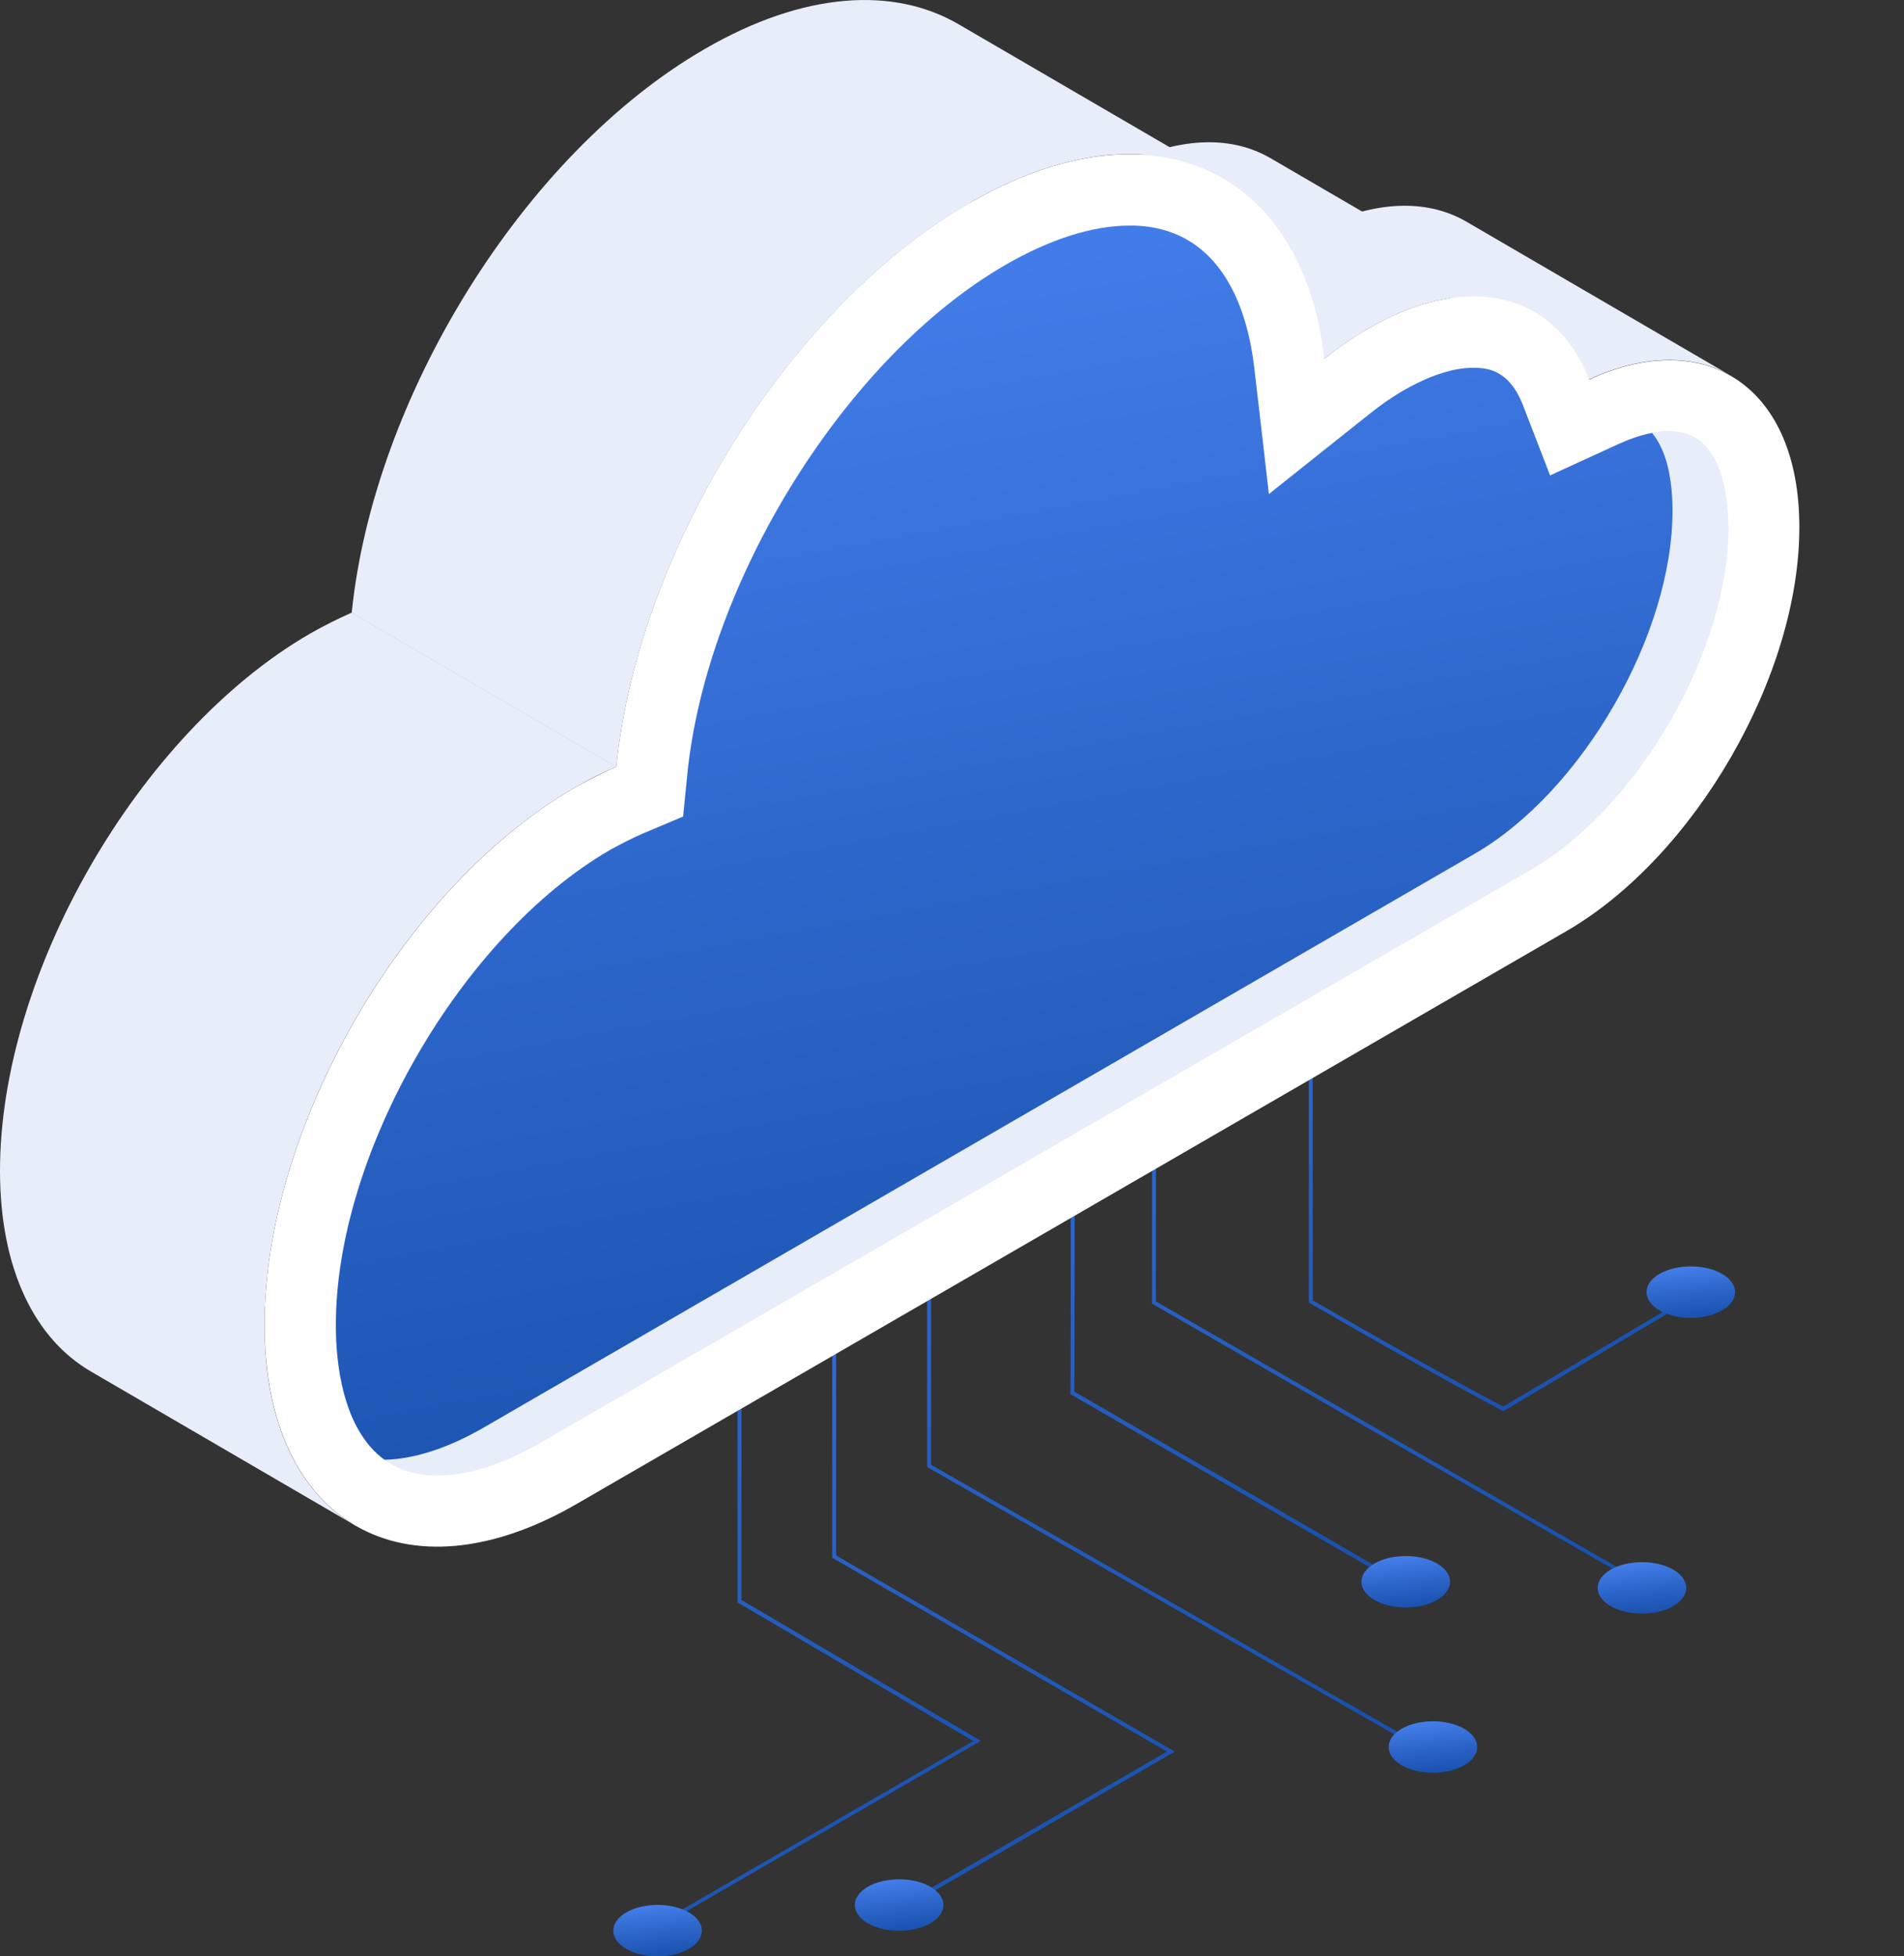 <svg width="146" height="150" viewBox="0 0 146 150" fill="none" xmlns="http://www.w3.org/2000/svg">
<rect x="0" y="0" width="146" height="150" fill="#333333" stroke="none"/>
<g clip-path="url(#clip0_52_24841)">
<path d="M109.793 134.62L71.095 112.479V112.393C71.095 112.009 71.095 43.025 71.095 40.102H71.393C71.393 40.806 71.393 109.514 71.393 112.308L109.92 134.364L109.771 134.62H109.793Z" fill="url(#paint0_linear_52_24841)"/>
<path d="M69.52 146.203L69.371 145.926L89.486 134.3L63.815 119.433V57.082H64.113V119.262L90.082 134.3L69.52 146.203Z" fill="url(#paint1_linear_52_24841)"/>
<path d="M108.005 121.886L82.079 106.89V106.783C82.142 106.079 82.079 47.952 82.079 47.355H82.376C82.376 49.701 82.44 103.968 82.376 106.698L108.132 121.608L107.983 121.864L108.005 121.886Z" fill="url(#paint2_linear_52_24841)"/>
<path d="M51.746 147.078L51.597 146.822L74.628 133.49C72.585 132.295 57.365 123.336 56.642 122.91L56.557 122.867V50.235H56.855V122.675C58.323 123.528 74.82 133.255 74.99 133.34L75.224 133.468L51.746 147.056V147.078Z" fill="url(#paint3_linear_52_24841)"/>
<path d="M115.306 108.212L115.221 108.17C115.221 108.17 109.495 105.162 100.448 99.915L100.363 99.872V41.51H100.661V99.701C109.09 104.586 114.582 107.487 115.263 107.85L129.142 99.616L129.291 99.872L115.284 108.191L115.306 108.212Z" fill="url(#paint4_linear_52_24841)"/>
<path d="M126.992 122.206C126.694 122.035 97.468 105.226 88.422 100L88.337 99.957V41.596H88.635V99.787C97.766 105.055 126.821 121.779 127.119 121.95L126.97 122.206H126.992Z" fill="url(#paint5_linear_52_24841)"/>
<path d="M127.247 97.675C128.567 96.907 130.738 96.907 132.058 97.675C133.377 98.443 133.377 99.701 132.058 100.469C130.738 101.237 128.567 101.237 127.247 100.469C125.927 99.701 125.927 98.443 127.247 97.675Z" fill="url(#paint6_linear_52_24841)"/>
<path d="M123.501 120.35C124.821 119.582 126.992 119.582 128.312 120.35C129.631 121.118 129.631 122.376 128.312 123.144C126.992 123.912 124.821 123.912 123.501 123.144C122.181 122.376 122.181 121.118 123.501 120.35Z" fill="url(#paint7_linear_52_24841)"/>
<path d="M105.387 119.881C106.706 119.113 108.877 119.113 110.197 119.881C111.517 120.649 111.517 121.907 110.197 122.675C108.877 123.443 106.706 123.443 105.387 122.675C104.067 121.907 104.067 120.649 105.387 119.881Z" fill="url(#paint8_linear_52_24841)"/>
<path d="M107.473 132.551C108.792 131.783 110.963 131.783 112.283 132.551C113.603 133.319 113.603 134.578 112.283 135.346C110.963 136.114 108.792 136.114 107.473 135.346C106.153 134.578 106.153 133.319 107.473 132.551Z" fill="url(#paint9_linear_52_24841)"/>
<path d="M66.54 144.667C67.86 143.899 70.031 143.899 71.35 144.667C72.67 145.435 72.67 146.694 71.35 147.462C70.031 148.23 67.86 148.23 66.54 147.462C65.22 146.694 65.22 145.435 66.54 144.667Z" fill="url(#paint10_linear_52_24841)"/>
<path d="M48.021 146.63C49.341 145.862 51.512 145.862 52.832 146.63C54.151 147.398 54.151 148.656 52.832 149.424C51.512 150.192 49.341 150.192 48.021 149.424C46.701 148.656 46.701 147.398 48.021 146.63Z" fill="url(#paint11_linear_52_24841)"/>
<path d="M112.453 17.001L132.739 28.818C129.887 27.154 126.098 27.154 121.862 29.074L101.576 17.257C105.812 15.316 109.601 15.337 112.453 17.001Z" fill="#E8EDFA"/>
<path d="M103.407 21.118C103.492 20.691 103.513 20.243 103.45 19.817L104.854 19.283C104.833 19.497 104.833 19.71 104.833 19.902C104.833 20.328 105.301 20.264 105.621 20.2C105.876 20.158 106.153 20.073 106.408 20.009V21.203H107.43C106.983 21.736 106.089 21.672 105.472 21.928C104.94 22.142 104.429 22.632 103.811 22.462C103.62 22.419 103.45 22.27 103.364 22.078C103.215 21.779 103.322 21.416 103.386 21.075L103.407 21.118Z" fill="#F3A984"/>
<path d="M103.811 21.416C104.705 21.8 106.493 21.31 106.387 20.03C106.536 19.987 106.664 19.966 106.813 19.945C106.877 19.945 106.962 19.923 107.026 19.902C107.089 19.902 107.153 19.881 107.217 19.902C107.43 19.966 107.579 20.137 107.664 20.328C107.728 20.52 107.728 20.755 107.664 20.947C107.664 20.947 107.664 20.968 107.664 20.99C107.622 21.075 107.558 21.182 107.473 21.246C107.409 21.31 107.324 21.374 107.26 21.438C107.089 21.544 106.898 21.608 106.706 21.672C106.323 21.779 105.919 21.822 105.536 21.95C105.003 22.163 104.493 22.654 103.875 22.483C103.684 22.44 103.513 22.291 103.428 22.099C103.279 21.8 103.386 21.438 103.45 21.096C103.45 20.99 103.492 20.904 103.492 20.798C103.599 21.075 103.641 21.416 103.833 21.416H103.811Z" fill="#35353F"/>
<path d="M97.404 12.116L117.69 23.933C117.243 23.677 116.774 23.443 116.264 23.272C113.071 22.12 109.048 22.803 104.918 25.192C103.79 25.853 102.662 26.621 101.555 27.496L81.269 15.678C82.376 14.804 83.483 14.036 84.633 13.374C88.741 10.985 92.785 10.303 95.978 11.455C96.468 11.625 96.957 11.86 97.404 12.116Z" fill="#E8EDFA"/>
<path d="M74.33 15.572C88.273 7.509 99.852 12.905 101.555 27.496C102.662 26.621 103.769 25.853 104.918 25.192C109.026 22.803 113.071 22.12 116.264 23.272C118.818 24.189 120.734 26.216 121.862 29.096C130.887 24.979 137.954 29.693 137.975 40.358C138.018 51.749 129.972 65.7 120.074 71.416L44.211 115.316C31.056 122.931 20.328 116.788 20.285 101.664C20.243 86.519 30.907 68.025 44.041 60.41C45.126 59.791 46.191 59.258 47.255 58.788C48.915 42.3 60.41 23.613 74.33 15.55V15.572Z" fill="white"/>
<path d="M132.547 40.38C132.569 49.872 125.63 61.924 117.371 66.702L41.486 110.602C38.613 112.265 35.867 113.14 33.525 113.14C31.823 113.14 30.503 112.671 29.46 111.903C26.182 109.514 25.735 104.266 25.735 101.643C25.692 88.481 35.335 71.758 46.765 65.145C47.638 64.633 48.532 64.207 49.383 63.844L52.363 62.585L52.683 59.364C54.173 44.497 64.879 27.346 77.055 20.307C80.461 18.323 83.76 17.278 86.591 17.278C86.719 17.278 86.847 17.278 86.953 17.278C93.871 17.513 95.68 24.147 96.148 28.114L96.787 33.596L97.277 37.863L104.94 31.762C105.834 31.058 106.728 30.439 107.622 29.906C109.026 29.096 110.41 28.562 111.645 28.306C112.113 28.221 112.56 28.178 112.986 28.178C113.518 28.178 114.007 28.242 114.412 28.392C115.434 28.754 116.221 29.65 116.753 31.037L117.796 33.724L118.839 36.434L124.097 34.023C124.991 33.618 125.864 33.319 126.673 33.17C127.141 33.084 127.588 33.042 127.992 33.042C131.909 33.042 132.505 37.628 132.526 40.358L132.547 40.38Z" fill="#E8EDFA"/>
<path d="M126.694 33.191C125.885 33.34 125.012 33.639 124.118 34.044L118.861 36.455L117.818 33.746L116.775 31.058C116.242 29.672 115.455 28.776 114.433 28.413C114.029 28.264 113.539 28.2 113.007 28.2C112.581 28.2 112.134 28.242 111.666 28.328C110.431 28.562 109.048 29.117 107.643 29.927C106.749 30.439 105.834 31.079 104.961 31.783L97.298 37.884L96.808 33.618L96.17 28.136C95.701 24.147 93.892 17.513 86.974 17.299C86.847 17.299 86.719 17.299 86.612 17.299C83.781 17.299 80.503 18.345 77.076 20.328C64.901 27.368 54.194 44.518 52.704 59.386L52.385 62.607L49.405 63.865C48.553 64.228 47.681 64.676 46.786 65.166C35.356 71.779 25.713 88.502 25.756 101.664C25.756 104.287 26.203 109.535 29.481 111.924C31.759 111.881 34.441 111.007 37.208 109.386L113.071 65.465C121.33 60.687 128.269 48.635 128.248 39.142C128.248 37.351 127.992 34.77 126.694 33.212V33.191Z" fill="url(#paint12_linear_52_24841)"/>
<path d="M73.5 1.856C68.519 -1.045 61.623 -0.64 54.045 3.754C40.124 11.796 28.63 30.503 26.969 46.992L47.255 58.81C48.915 42.321 60.409 23.635 74.33 15.572C81.929 11.177 88.805 10.772 93.786 13.673L73.5 1.856Z" fill="#E8EDFA"/>
<path d="M27.267 116.979L6.982 105.162C2.682 102.666 0.021 97.355 4.94819e-06 89.846C-0.043 74.701 10.622 56.207 23.755 48.592C24.841 47.974 25.905 47.44 26.969 46.971L47.255 58.788C46.19 59.236 45.126 59.77 44.041 60.41C30.886 68.025 20.243 86.519 20.285 101.664C20.285 109.194 22.968 114.484 27.246 116.979H27.267Z" fill="#E8EDFA"/>
</g>
<defs>
<linearGradient id="paint0_linear_52_24841" x1="99.18" y1="133.664" x2="61.816" y2="56.999" gradientUnits="userSpaceOnUse">
<stop stop-color="#1951AD"/>
<stop offset="0.48" stop-color="#2B64C7"/>
<stop offset="1" stop-color="#427CE8"/>
</linearGradient>
<linearGradient id="paint1_linear_52_24841" x1="82.816" y1="145.301" x2="41.235" y2="84.087" gradientUnits="userSpaceOnUse">
<stop stop-color="#1951AD"/>
<stop offset="0.48" stop-color="#2B64C7"/>
<stop offset="1" stop-color="#427CE8"/>
</linearGradient>
<linearGradient id="paint2_linear_52_24841" x1="100.925" y1="121.131" x2="68.662" y2="64.796" gradientUnits="userSpaceOnUse">
<stop stop-color="#1951AD"/>
<stop offset="0.48" stop-color="#2B64C7"/>
<stop offset="1" stop-color="#427CE8"/>
</linearGradient>
<linearGradient id="paint3_linear_52_24841" x1="68.688" y1="146.098" x2="21.019" y2="88.005" gradientUnits="userSpaceOnUse">
<stop stop-color="#1951AD"/>
<stop offset="0.48" stop-color="#2B64C7"/>
<stop offset="1" stop-color="#427CE8"/>
</linearGradient>
<linearGradient id="paint4_linear_52_24841" x1="121.288" y1="107.537" x2="95.81" y2="52.345" gradientUnits="userSpaceOnUse">
<stop stop-color="#1951AD"/>
<stop offset="0.48" stop-color="#2B64C7"/>
<stop offset="1" stop-color="#427CE8"/>
</linearGradient>
<linearGradient id="paint5_linear_52_24841" x1="116.391" y1="121.39" x2="87.691" y2="52.418" gradientUnits="userSpaceOnUse">
<stop stop-color="#1951AD"/>
<stop offset="0.48" stop-color="#2B64C7"/>
<stop offset="1" stop-color="#427CE8"/>
</linearGradient>
<linearGradient id="paint6_linear_52_24841" x1="131.169" y1="101.005" x2="130.714" y2="97.097" gradientUnits="userSpaceOnUse">
<stop stop-color="#1951AD"/>
<stop offset="0.48" stop-color="#2B64C7"/>
<stop offset="1" stop-color="#427CE8"/>
</linearGradient>
<linearGradient id="paint7_linear_52_24841" x1="127.423" y1="123.68" x2="126.968" y2="119.772" gradientUnits="userSpaceOnUse">
<stop stop-color="#1951AD"/>
<stop offset="0.48" stop-color="#2B64C7"/>
<stop offset="1" stop-color="#427CE8"/>
</linearGradient>
<linearGradient id="paint8_linear_52_24841" x1="109.309" y1="123.211" x2="108.854" y2="119.303" gradientUnits="userSpaceOnUse">
<stop stop-color="#1951AD"/>
<stop offset="0.48" stop-color="#2B64C7"/>
<stop offset="1" stop-color="#427CE8"/>
</linearGradient>
<linearGradient id="paint9_linear_52_24841" x1="111.395" y1="135.882" x2="110.94" y2="131.973" gradientUnits="userSpaceOnUse">
<stop stop-color="#1951AD"/>
<stop offset="0.48" stop-color="#2B64C7"/>
<stop offset="1" stop-color="#427CE8"/>
</linearGradient>
<linearGradient id="paint10_linear_52_24841" x1="70.462" y1="147.998" x2="70.007" y2="144.089" gradientUnits="userSpaceOnUse">
<stop stop-color="#1951AD"/>
<stop offset="0.48" stop-color="#2B64C7"/>
<stop offset="1" stop-color="#427CE8"/>
</linearGradient>
<linearGradient id="paint11_linear_52_24841" x1="51.943" y1="149.96" x2="51.488" y2="146.052" gradientUnits="userSpaceOnUse">
<stop stop-color="#1951AD"/>
<stop offset="0.48" stop-color="#2B64C7"/>
<stop offset="1" stop-color="#427CE8"/>
</linearGradient>
<linearGradient id="paint12_linear_52_24841" x1="99.895" y1="110.966" x2="82.919" y2="19.122" gradientUnits="userSpaceOnUse">
<stop stop-color="#1951AD"/>
<stop offset="0.48" stop-color="#2B64C7"/>
<stop offset="1" stop-color="#427CE8"/>
</linearGradient>
<clipPath id="clip0_52_24841">
<rect width="146" height="150" fill="white"/>
</clipPath>
</defs>
</svg>
